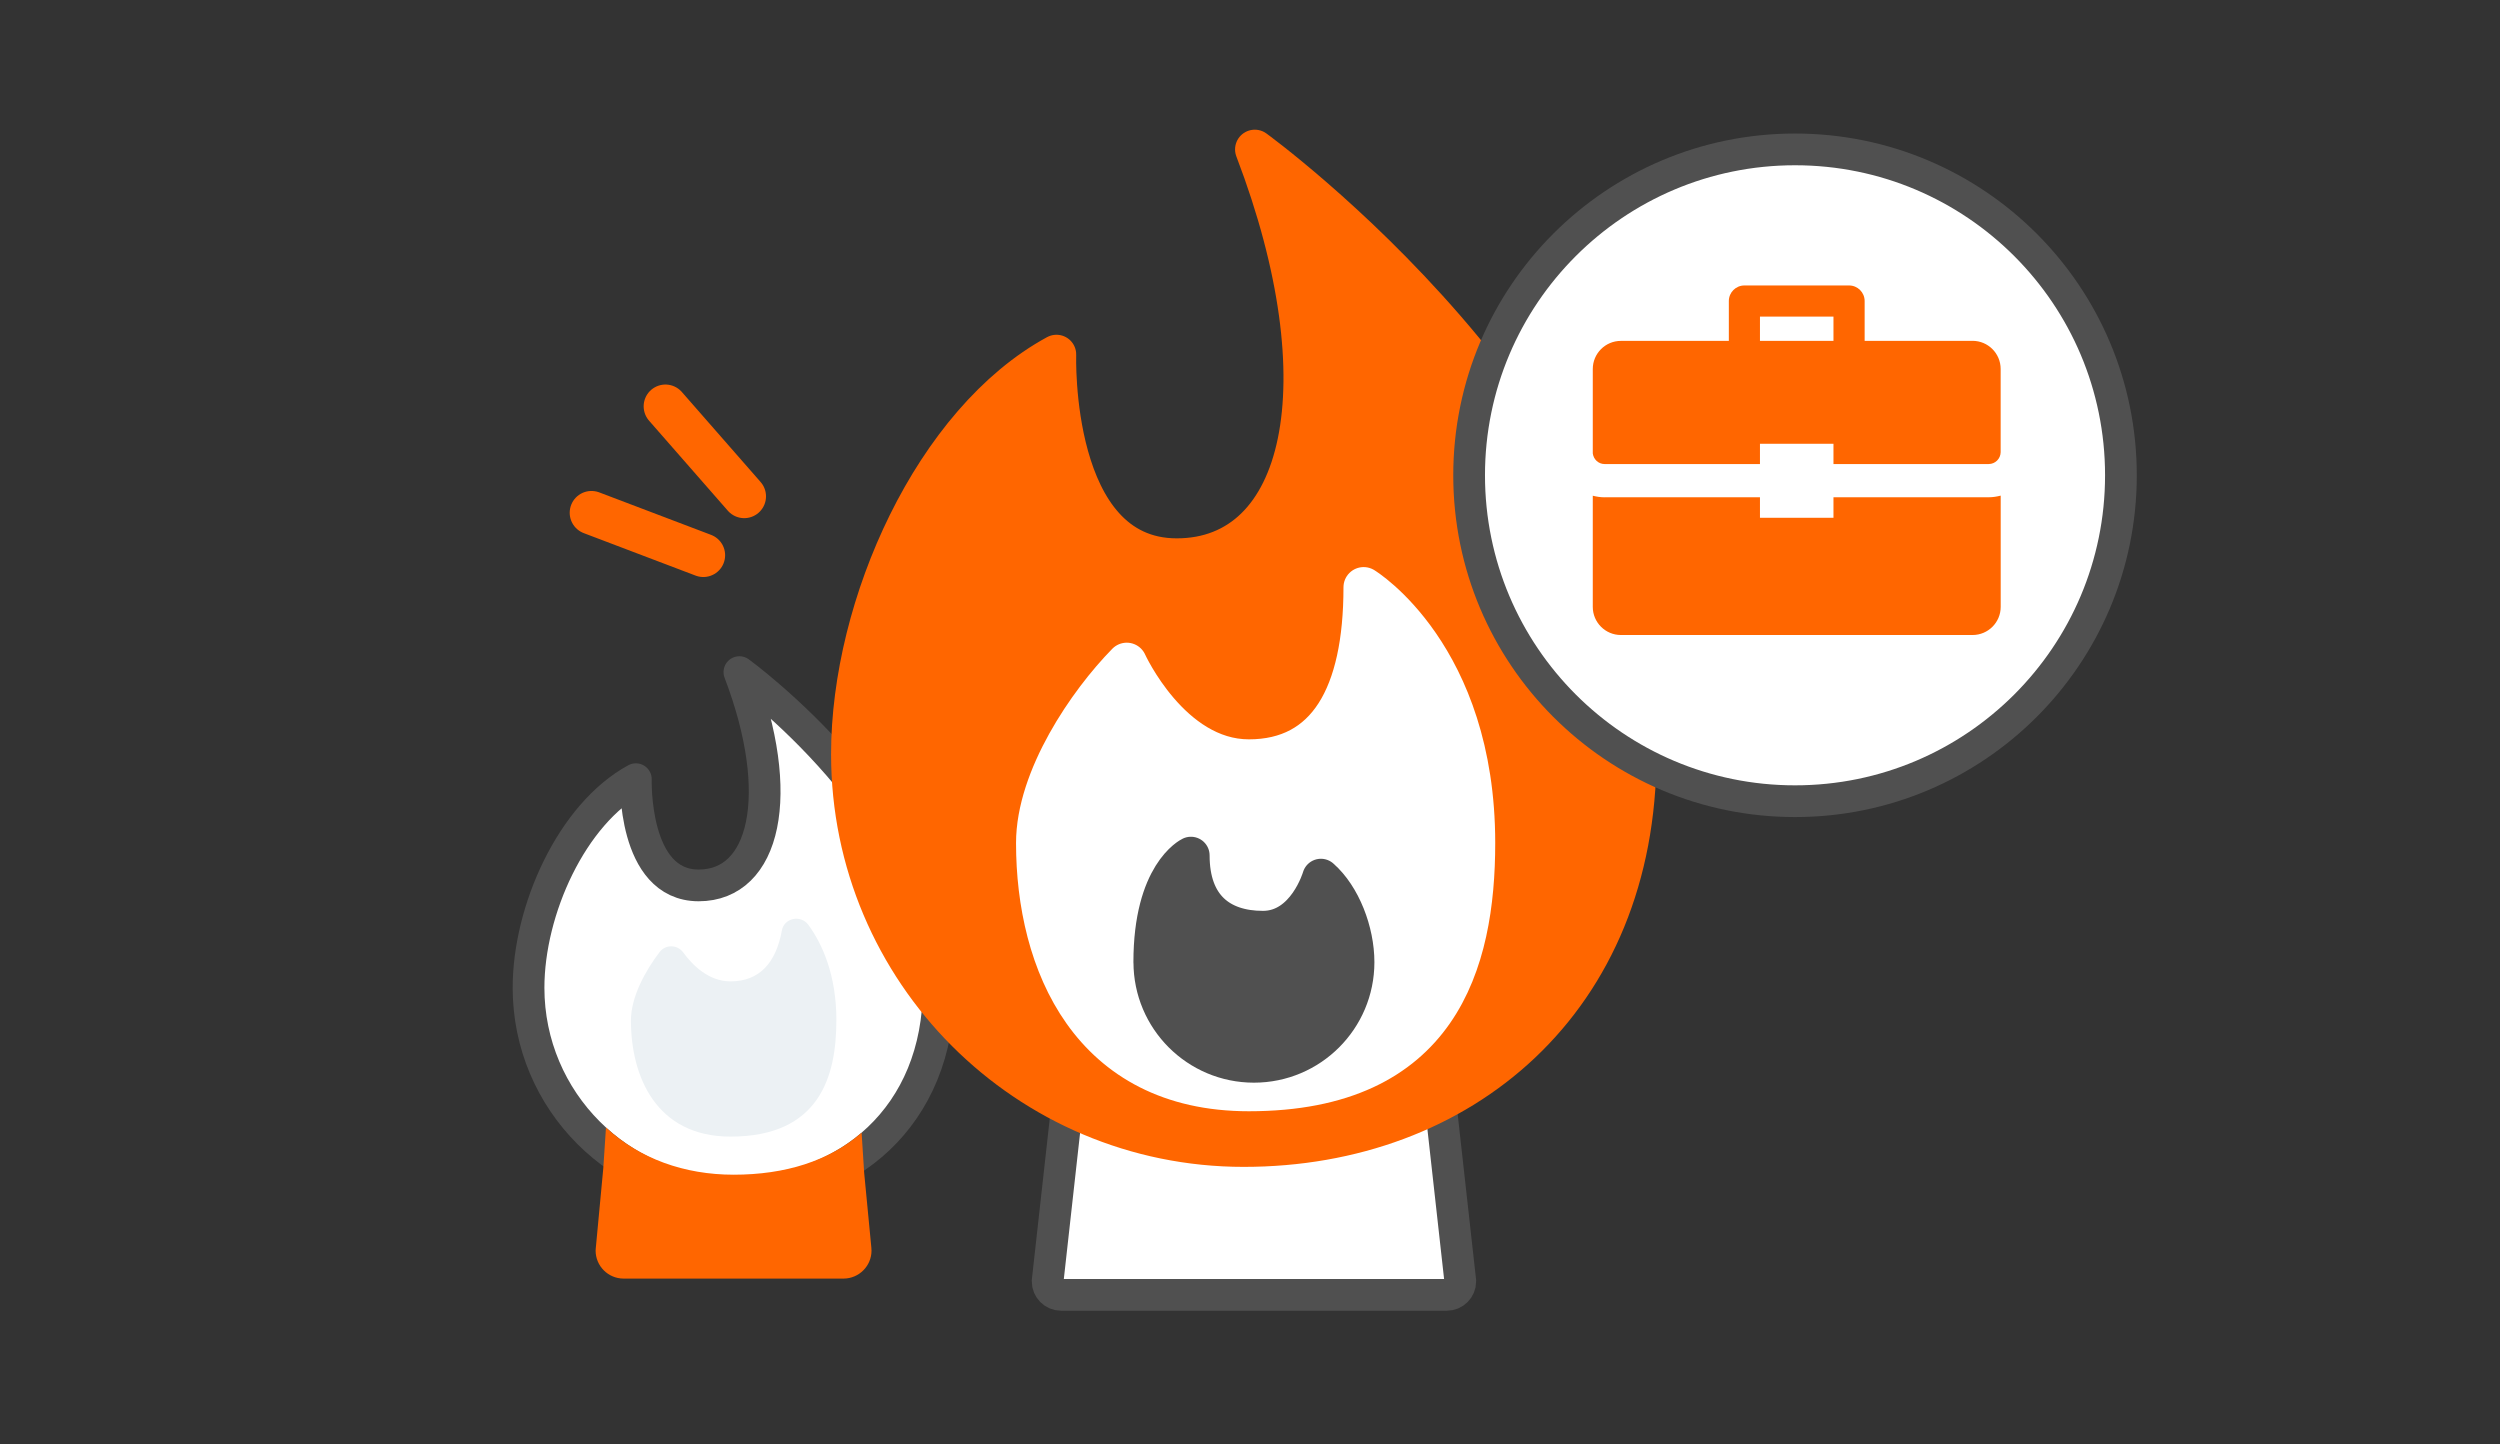 <?xml version="1.0" encoding="UTF-8"?>
<svg id="Livello_1" data-name="Livello 1" xmlns="http://www.w3.org/2000/svg" viewBox="0 0 502 290">
  <rect x="0" y="0" width="502" height="290" fill="#333333" stroke="none"/>
  <defs>
    <style>
      .cls-1, .cls-2, .cls-3, .cls-4, .cls-5 {
        stroke-linecap: round;
        stroke-linejoin: round;
      }

      .cls-1, .cls-6 {
        stroke-width: 6.37px;
      }

      .cls-1, .cls-6, .cls-3, .cls-7 {
        fill: #fff;
      }

      .cls-1, .cls-6, .cls-5 {
        stroke: #505050;
      }

      .cls-2 {
        stroke-width: 7.92px;
      }

      .cls-2, .cls-4 {
        stroke: #f60;
      }

      .cls-2, .cls-8 {
        fill: #f60;
      }

      .cls-3 {
        stroke: #fff;
        stroke-width: 8.1px;
      }

      .cls-4 {
        fill: none;
        stroke-width: 8.75px;
      }

      .cls-5 {
        fill: #505050;
        stroke-width: 7.5px;
      }

      .cls-8, .cls-7, .cls-9 {
        stroke-width: 0px;
      }

      .cls-9 {
        fill: #ecf1f4;
      }
    </style>
  </defs>
  <g>
    <path class="cls-1" d="M188.49,198.35c0,25.88-18.44,41.18-41.18,41.18-22.75,0-41.18-18.44-41.18-41.18,0-15.64,8.72-34.91,21.55-41.89,0,0-.69,21.33,12.61,21.33s17.63-18.1,8.18-42.83c0,0,40.03,29.05,40.03,63.38Z"/>
    <path class="cls-9" d="M167.94,204.91c0,11.24-3.38,23.32-21.26,23.32-14.92,0-19.99-12.08-19.99-23.32,0-4.65,2.81-9.87,5.76-13.74,1.19-1.56,3.57-1.52,4.73.07,1.9,2.6,5.13,5.82,9.51,5.82,5.78,0,9.13-3.7,10.31-10.22.46-2.53,3.8-3.21,5.32-1.13,2.74,3.76,5.63,9.93,5.63,19.22Z"/>
    <path class="cls-8" d="M174.98,250.66l-1.45-15.11-.52-8.11c-6.5,5.67-15.3,8.44-25.7,8.44-9.9,0-18.89-3.23-25.63-9.47l-.54,8.19-1.51,16.07c-.02.15-.03.3-.03.45,0,3.1,2.52,5.62,5.63,5.62h44.14c3.1,0,5.63-2.52,5.63-5.62,0-.15,0-.3-.03-.45Z"/>
  </g>
  <g>
    <path class="cls-6" d="M287.79,208.42l5.44,48.87c0,1.5-1.22,2.72-2.72,2.72h-77.43c-1.5,0-2.72-1.22-2.72-2.72l5.44-48.87"/>
    <g>
      <path class="cls-2" d="M328.66,151.44c0,49.58-35.33,78.91-78.91,78.91s-78.91-35.33-78.91-78.91c0-29.96,16.7-66.9,41.3-80.26,0,0-1.33,40.88,24.15,40.88s33.78-34.68,15.67-82.06c0,0,76.71,55.67,76.71,121.44Z"/>
      <path class="cls-3" d="M296.19,169.29c0,24-7.21,49.8-45.42,49.8-31.87,0-42.7-25.8-42.7-49.8,0-13.05,10.37-28.23,18.18-36.19,0,0,8.81,19.41,24.52,19.41,15.71,0,23.05-12.84,23.05-34.59,0,0,22.37,13.61,22.37,51.37Z"/>
      <path class="cls-5" d="M231.35,193.21c0,11.29,9.15,20.44,20.44,20.44s20.44-9.15,20.44-20.44c0-6.14-2.71-13.27-6.99-17.02,0,0-3.02,10.46-11.64,10.46s-14.46-4.65-14.46-14.88c0,0-7.8,3.68-7.8,21.44Z"/>
    </g>
  </g>
  <g>
    <circle class="cls-1" cx="360.44" cy="95.44" r="65.44"/>
    <g>
      <g>
        <path class="cls-8" d="M396.09,68.45h-21.67v-8c0-1.73-1.4-3.13-3.13-3.13h-21.01c-1.73,0-3.13,1.4-3.13,3.13v8h-21.67c-3.12,0-5.65,2.53-5.65,5.65v16.94c.15,1.19,1.13,2.14,2.36,2.14h77.13c1.32,0,2.39-1.06,2.41-2.38v-16.71c0-3.12-2.53-5.65-5.65-5.65ZM353.4,63.57h14.76v4.88h-14.76v-4.88Z"/>
        <path class="cls-8" d="M322.19,99.86c-.82,0-1.6-.13-2.36-.32v22.32c0,3.12,2.53,5.65,5.65,5.65h70.61c3.12,0,5.65-2.53,5.65-5.65v-22.34c-.78.2-1.57.33-2.41.33h-77.13Z"/>
      </g>
      <rect class="cls-7" x="353.4" y="89.11" width="14.76" height="14.86"/>
    </g>
  </g>
  <g>
    <path class="cls-4" d="M141.23,111.49c-7.49-2.84-14.97-5.68-22.46-8.53"/>
    <path class="cls-4" d="M149.44,99.67c-5.27-6.03-10.55-12.05-15.82-18.08"/>
  </g>
</svg>